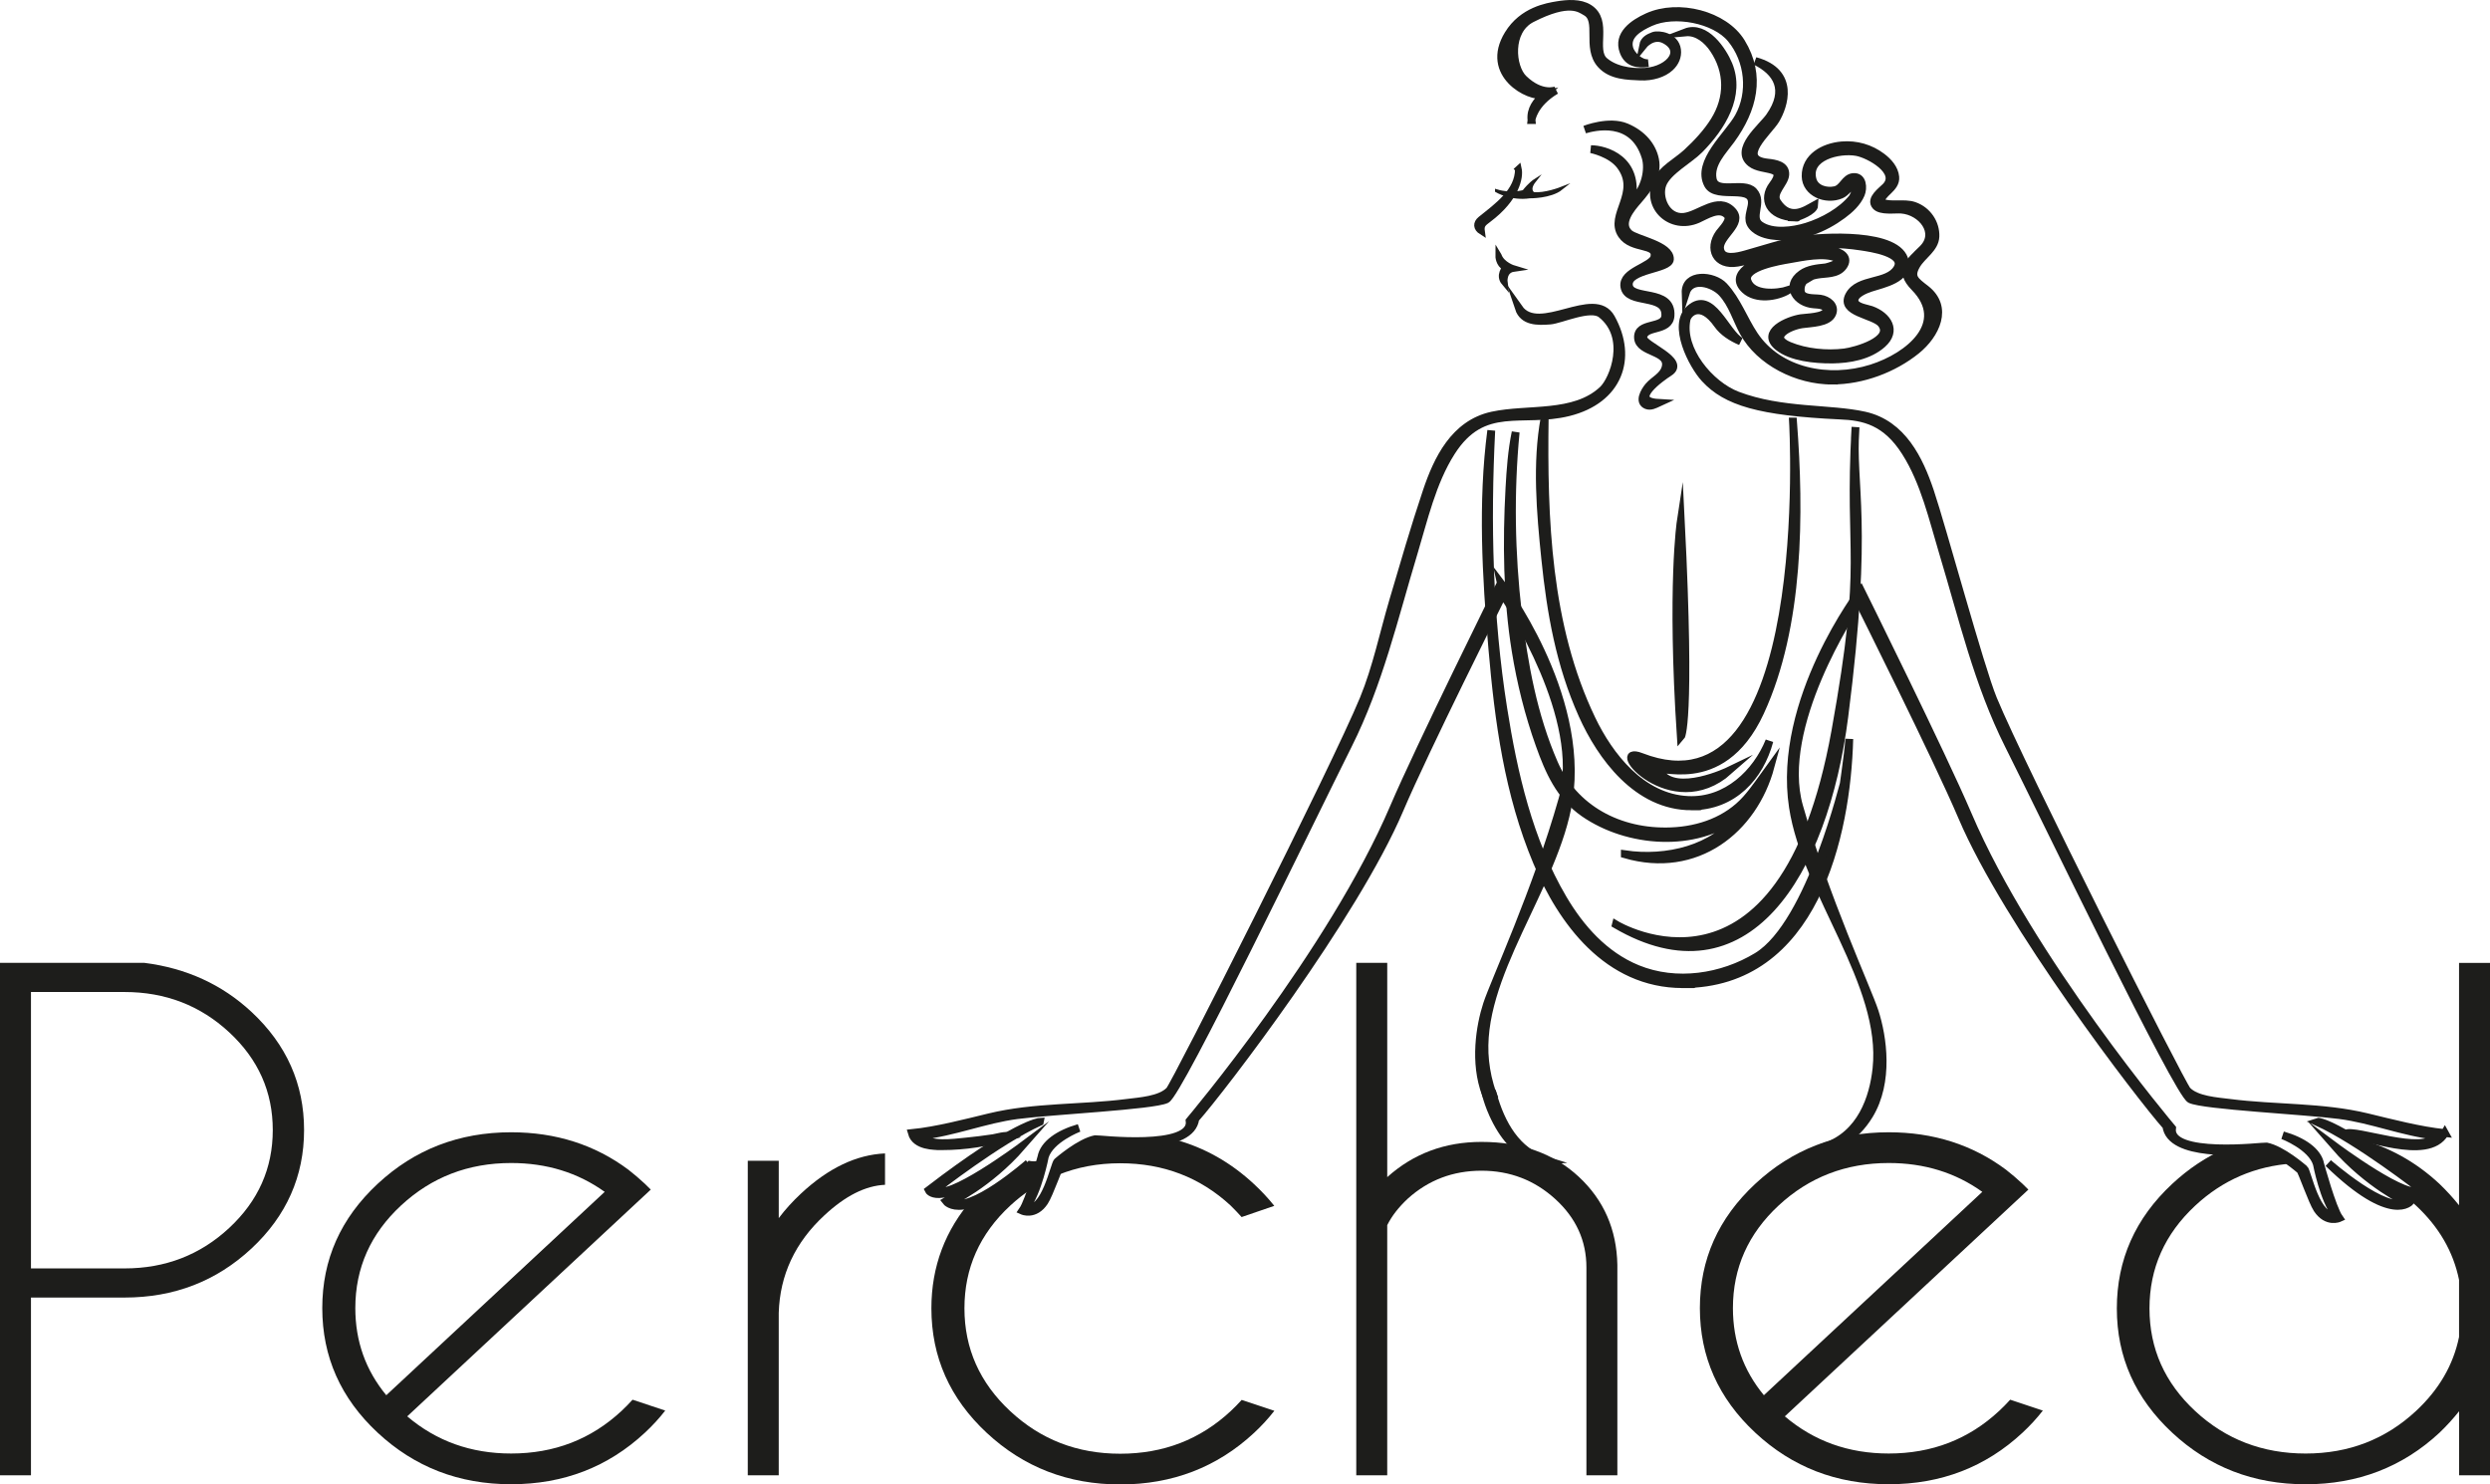 <?xml version="1.0" encoding="UTF-8"?>
<svg xmlns="http://www.w3.org/2000/svg" id="a" viewBox="0 0 1589.72 947.77">
  <defs>
    <style>.b{stroke-width:5px;}.b,.c,.d,.e{fill:#1d1d1b;}.b,.d,.e{stroke:#1d1d1b;stroke-miterlimit:10;}.d{stroke-width:2px;}.e{stroke-width:4px;}</style>
  </defs>
  <g>
    <path class="c" d="M19.77,828.43v113.49H0v-327.17H92.23c26.79,3.41,49.56,13.84,68.3,31.28,22.4,20.86,33.6,46.01,33.6,75.45s-11.2,54.8-33.6,75.66c-22.4,20.86-49.41,31.29-81.03,31.29H19.77Zm0-195.07v176.47h59.73c26.06,0,48.35-8.62,66.87-25.87,18.52-17.24,27.78-38.06,27.78-62.47s-9.26-45.19-27.78-62.37c-18.52-17.18-40.81-25.76-66.87-25.76H19.77Z"></path>
    <path class="c" d="M260.01,904.29c18.59,15.82,40.7,23.72,66.32,23.72,27.52,0,51.02-9.06,70.49-27.2,2.49-2.32,4.83-4.7,7.03-7.16l20.86,6.95c-3.81,4.91-8.13,9.61-12.96,14.11-23.57,21.95-52.05,32.92-85.43,32.92s-61.64-10.97-85.21-32.92c-23.57-21.95-35.36-48.46-35.36-79.54s11.78-57.39,35.36-79.34c23.57-21.95,51.97-32.92,85.21-32.92,28.55,0,53.51,7.97,74.89,23.92,3.51,2.73,7.03,5.73,10.54,9,1.32,1.23,2.56,2.45,3.73,3.68l-14.93,13.9-140.55,130.87Zm126.05-143.34c-17.13-12.27-37.04-18.41-59.73-18.41-27.38,0-50.81,9.03-70.27,27.09-19.47,18.06-29.21,39.91-29.21,65.54,0,21.13,6.59,39.67,19.77,55.62l139.45-129.84Z"></path>
    <path class="c" d="M477.42,741.11h19.77v36.6c4.1-5.45,8.86-10.7,14.27-15.74,17.42-16.22,35.28-24.74,53.58-25.56v20.04c-12.44,.55-25.33,7.02-38.65,19.42-18.74,17.31-28.48,38.1-29.21,62.37v103.67h-19.77v-200.8Z"></path>
    <path class="c" d="M865.9,614.75h19.77v136.8c16.69-14.99,36.75-22.49,60.17-22.49,25.47,0,46.19,7.43,62.15,22.29,15.96,14.86,24.16,33.6,24.6,56.23v134.34h-19.76v-132.71c0-17.04-6.63-31.59-19.88-43.66-13.25-12.07-28.95-18.1-47.11-18.1s-33.82,5.93-47,17.79c-5.86,5.45-10.25,11.11-13.18,16.97v159.7h-19.77v-327.17Z"></path>
    <path class="c" d="M1139.53,904.29c18.59,15.82,40.7,23.72,66.32,23.72,27.52,0,51.02-9.06,70.49-27.2,2.49-2.32,4.83-4.7,7.03-7.16l20.86,6.95c-3.81,4.91-8.13,9.61-12.96,14.11-23.57,21.95-52.05,32.92-85.43,32.92s-61.64-10.97-85.21-32.92c-23.57-21.95-35.36-48.46-35.36-79.54s11.78-57.39,35.36-79.34c23.57-21.95,51.97-32.92,85.21-32.92,28.55,0,53.51,7.97,74.89,23.92,3.51,2.73,7.03,5.73,10.54,9,1.32,1.23,2.56,2.45,3.73,3.68l-14.93,13.9-140.55,130.87Zm126.05-143.34c-17.13-12.27-37.04-18.41-59.73-18.41-27.38,0-50.81,9.03-70.27,27.09-19.47,18.06-29.21,39.91-29.21,65.54,0,21.13,6.59,39.67,19.77,55.62l139.45-129.84Z"></path>
    <path class="c" d="M1569.96,614.75v154.79c-3.81-4.77-7.98-9.34-12.52-13.7-15.34-14.28-32.78-23.85-52.27-28.83,0,0,.01,.01,.02,.02,1.62,2.23,4.34,3.82,6.88,5.44,2.8,.93,4.85,2.69,6.24,4.84,.85,.56,1.65,1.17,2.44,1.81,5.36,.8,8.69,4.22,10.02,8.28,4.76,3.17,9.52,9.27,14.27,11.48-4.27,1.99-8.55,2.41-12.82,2.5,3.55,2.52,6.99,5.28,10.29,8.36,14.64,13.63,23.79,29.45,27.45,47.44v36.4c-3.66,17.86-12.81,33.61-27.45,47.24-19.47,18.13-42.97,27.2-70.49,27.2s-51.02-9.03-70.49-27.09c-19.47-18.06-29.21-39.9-29.21-65.54s9.73-47.51,29.21-65.64c17.51-16.3,38.28-25.28,62.32-26.92,1.89-.13,3.82-.15,5.74-.19-.36-.24-.74-.45-1.08-.71-5.4-4.13-9.64-6.57-16.11-9.08-3.5-1.36-6.79-1.85-10.22-2.07-1.59,.61-3.29,.96-5.01,.96h-12.76c-1.15,.46-2.31,.92-3.44,1.42-12.33,5.41-23.71,12.98-34.14,22.69-23.57,21.95-35.36,48.46-35.36,79.54s11.78,57.39,35.36,79.34c23.57,21.95,51.97,32.92,85.21,32.92s61.85-10.97,85.43-32.92c4.54-4.36,8.71-8.93,12.52-13.7v40.9h19.77v-327.17h-19.77Z"></path>
    <g>
      <path class="c" d="M671.01,749.48c1.67,0,3.18,.23,4.52,.65,12.14-4.93,25.35-7.44,39.65-7.44,27.52,0,51.02,9,70.49,26.99,2.49,2.45,4.83,4.91,7.03,7.36l20.86-7.16c-3.81-4.77-8.13-9.41-12.96-13.9-14.73-13.72-31.38-23.15-49.94-28.29-.98-.27-1.98-.49-2.98-.71-1.94,1.16-4.35,1.87-7.25,1.87-.28,0-.53-.04-.79-.05-1.35,.43-2.76,.68-4.18,.68-3.84,.02-7.54-.03-11.31-.69-1.29,.23-2.67,.29-4.12,.15-.1,0-.18,.02-.28,.02-1.32,0-2.49-.19-3.61-.46-.99-.08-2.01-.13-3.07-.16-1.27,.36-2.64,.62-4.18,.62-1.36,0-2.6-.17-3.74-.45-2.81,.17-5.53,.44-7.92,.74-1.63,.2-4.52,.68-6.54,1.44,.68,.16-3.31,4.24-4.21,4.99-1.06,.89-2.16,1.56-3.28,2.09-.4,.44-.83,.87-1.3,1.26-1.76,2-4.26,3.47-7.52,3.97"></path>
      <path class="c" d="M666.65,742.25c-.92-.35-1.76-.79-2.52-1.3-1.21,.32-2.52,.52-3.97,.52-1.25,0-2.39-.16-3.46-.41-.95,1.25-2.16,2.34-3.63,3.16-.71,.62-1.48,1.18-2.37,1.64-.94,1.07-2.06,2.01-3.42,2.72-1.44,3.75-4.67,6.79-9.63,7.59-1.75,3.72-5.38,6.58-10.82,6.92-1.58,1.13-3.54,1.92-5.86,2.22-17.53,19.99-26.33,43.31-26.33,69.99,0,31.08,11.78,57.6,35.36,79.54,23.57,21.95,51.97,32.92,85.21,32.92s61.85-10.97,85.43-32.92c4.83-4.5,9.15-9.2,12.96-14.11l-20.86-6.95c-2.2,2.45-4.54,4.84-7.03,7.16-19.47,18.13-42.97,27.2-70.49,27.2s-50.81-9.06-70.27-27.2c-19.47-18.13-29.21-40.01-29.21-65.64s9.73-47.47,29.21-65.54c4.24-3.93,8.68-7.41,13.3-10.48,.79-3.72,3.16-7.09,7.1-8.74"></path>
    </g>
  </g>
  <g>
    <g>
      <g>
        <g>
          <path class="b" d="M977.77,76.64c-.76-6.85,3.24-11.93,8-16.13-9.5,2.22-38.41-13.06-22.81-38.58,9.27-15.16,25.13-17.57,31.24-18.6,6.54-1.1,14.56-1.63,20.22,1.93,12.92,8.14,1.52,26.73,9.99,33.87,8.96,7.58,22.97,6.78,22.97,6.78,16.79,.46,29.38-12.82,15.74-20.38-7.84-4.34-14.09,3.47-14.09,3.47,.7-3.56,3.59-4.92,6.58-6.08,3.13-1.22,14.02,.21,15.08,8.91,.53,4.3-1.26,8.16-4.41,11.11-4.28,4-11.58,6.28-19.07,5.91h-.03c-7.96-.38-18.45-.38-25.04-7.66-9.77-10.77-.04-28.24-9.64-33.59-3.75-2.09-10.35-8.15-34.59,4.23-15.11,7.71-12.97,31.02-5.28,38.47,11.47,11.1,20.73,7.33,20.73,7.33-14.49,8.63-15.6,19.01-15.6,19.01Z"></path>
          <path class="b" d="M1049.11,215.56c.55-8.11,16.72-3.41,17.42-13.98,1.19-17.73-25.73-9.47-26.61-19.6-.88-10.23,25.9-9.93,26.22-16.41,.44-9.08-21.61-12.67-25.91-16.5-7.14-6.39,1.06-15.99,5.64-21.25,6.72-7.72,12.77-15.98,10.77-25.96-1.71-8.49-7.92-16.22-18.38-20.64-10.93-4.63-26.43,1.48-26.43,1.48,5.52-1.6,30.82-8.31,38.79,17.69,2.33,7.61,0,20.65-9.01,28.52,5.53-27.34-16.92-33.68-25.84-33.68,0,0,12.67,2.5,18.69,10.47,13.23,17.51-7.62,31.7,.95,44.24,6.66,9.73,22.49,5.01,20.85,14-1.14,6.28-20.71,9.11-19.2,19.07,1.83,12.06,26.85,3.8,26.14,18.52-.42,8.68-18.05,3.68-17.42,14.21,.61,9.92,20.69,7.91,17.55,19.03-1.57,5.56-7.31,7.74-10.82,11.91-2.68,3.19-6.55,9.97-1.19,12.05,2.49,.97,5.19-.48,7.41-1.5-19.51-1.12,1.71-16.16,6.96-19.52,11.38-7.31-16.91-17.33-16.58-22.15Z"></path>
          <path class="b" d="M1169.75,242.99c-22.44,0-46.23-12.01-56.58-30.86-4.56-8.29-7.14-17.94-13.74-25.14-5.65-6.16-19.89-10.59-23.27,.15-.43-13.03,17.81-11.58,24.43-4.47,8.44,9.07,12.61,21.19,19.35,31.3,15.73,23.58,47.66,29.79,74.79,21.26,24.32-7.65,49.98-29.01,27.63-51.82-10.56-10.77-3.45-15.99,5.15-24.47,10.53-10.38-.68-24.15-13.59-25.12-4.29-.32-13.21,1.19-16.33-2.32-3.89-4.37,3.76-9.63,6.35-12.31,9.31-9.63-10.53-20.73-18.62-22.15-11.35-2-32.03,2.94-28.11,17.65,1.58,5.88,8.53,7.97,14.29,6.74,5.16-1.09,6.31-7.86,11.63-8.37,6.35-.62,6.51,7.21,4.93,10.93-2.3,5.4-6.97,9.72-11.77,13.26-11.62,8.59-26.36,14.62-41.44,13.58-5.15-.36-10.78-1.51-14.69-4.86-5.25-4.52-2.97-8.78-1.91-14.34,2.97-15.47-22.34-3.45-27.83-13.73-7.69-14.38,13.21-31.71,19.59-43.22,8.62-15.5,6.63-36.02-4.86-49.95-10.32-12.49-36.11-17.38-51.44-10.47-7.07,3.19-15.94,8.24-13.44,16.84,1.19,4.09,7.01,9.76,12.14,9.22-6.96,.73-13.06,.11-15.87-7.38-4.06-10.81,6.22-18.01,15.38-22.13,19.64-8.85,48.97-1.44,59.77,16.2,13.14,21.44,7.48,43-6.5,62.24-5.33,7.33-13.59,15.38-11.73,25.08,1.97,10.13,19.94,1.15,26.1,7.87,6.42,7.01-2.93,16.63,4.25,21.59,7.88,5.44,21.06,3.58,29.57,.94,10.67-3.3,22.49-9.88,29.31-18.41,.43-.54,4.91-9.32,1.54-8.4-3.37,.91-5.53,4.95-8.82,6.36-9.62,4.15-22.46-1.2-22.62-11.78-.19-12.14,11.52-18.68,23.08-19.66,9.34-.79,18.28,1.83,25.54,7.31,4.24,3.19,8.14,7.59,8.61,12.84,.7,7.54-9.44,10.25-9.15,16.11,5.81,2.77,14.7,.08,21.17,2.31,8.6,2.97,13.98,11.24,13.61,19.68-.34,7.6-8.47,11.94-12.12,18.18-4.51,7.72-.73,10.1,5.91,15.26,15.09,11.72,6.35,29.23-5.91,39.13-14.56,11.75-34.48,19.3-53.79,19.3-9.58,0,10.08,0,0,0Z"></path>
          <path class="b" d="M1146.18,138.82c-17.33-.68-20.89-12.12-14.44-20.65,9.82-12.99-6.51-8.26-13.84-14-11.05-8.66,7.15-22.93,11.89-29.69,12.05-17.15,4.76-28.66-9.15-35.52,25.95,7.16,18.16,28.98,13.03,37.54-4.55,7.59-25.72,25.15-5.15,27.33,4.98,.53,11.71,1.59,11.26,7.74-.41,5.7-8.97,11.57-5.12,17.44,8.13,12.38,18.11,5.11,23.65,2.06-.15,3.55-9.61,7.26-12.14,7.76-.54,.1,3.05,.11,0,0Z"></path>
          <path class="b" d="M1169.32,229.53c-10.68,0-25.52-1.34-33.97-8.07-11.8-9.4,6.19-17.08,14.51-18.33,3.15-.48,15.05-.58,16.04-4.52,1-3.97-5.32-4.09-7.8-4.27-11.12-.77-18.76-11.7-7.91-19.46,4.29-3.07,9.99-3.64,15.18-4.15,1.38-.14,12.82-3.39,7.64-5.88-8.15-3.9-22.61-.67-30.94,.77-5.39,.94-29.34,4.81-26.46,13.6,3.12,9.53,18.78,8.24,26.21,5.98-7.63,4.57-20.65,6.35-27.72-.19-11.1-10.28,7.81-18.51,15.95-20.8,12.3-3.45,26.46-5.59,39.32-4.2,5.63,.61,11.75,4.28,7.28,10.19-3.84,5.05-10.85,4.19-16.61,5.21-5.96,1.06-10.76,3.87-10.39,10.09,.32,5.7,8.22,4.61,12.45,5.19,4.91,.68,9.8,4.46,7.71,9.54-2.52,6.09-13.71,5.97-19.29,6.81-8.51,1.29-21.66,8.12-8.18,13.73,10.54,4.38,23.87,5.64,35.23,4.25,6.82-.83,31.77-7.78,23.59-18.3-4.68-6.01-26.73-6.97-20.54-18.29,6.04-11.07,24.52-6.95,30.58-16.98,6.04-9.99-17.3-13.19-23.11-14.07-13.69-2.09-27.32-2.17-40.95,.32-12.92,2.35-24.99,7.83-37.87,9.99-13.63,2.29-18.71-8.94-11.56-18.92,1.71-2.38,8.05-8.3,5.05-11.5-5.11-5.47-13.58,.35-18.79,2.63-16.96,7.41-33.38-7.71-26.34-24.15,3.21-7.5,13.14-12.57,19.15-18.1,6.69-6.16,12.98-12.89,17.74-20.49,9.21-14.76,9.24-31.5-.66-46.03-3.79-5.56-10.14-11.18-17.76-10.48,12.89-4.93,23.89,11.98,27.41,20.51,8.22,19.91-4.33,39.89-18.48,54.25-6.56,6.66-20.33,13.8-23.61,22.24-3.21,8.3,2.41,22.12,13.79,20.8,9.84-1.15,21.77-13.47,30.8-3.8,7.56,8.09-8.82,16.02-7.86,24.09,.92,7.76,11.3,5.02,16.36,3.61,11.66-3.25,22.98-7.2,35.04-9.1,13.35-2.1,63.15-5.31,66.61,13.8,2.01,11.06-13.66,14.08-21.8,16.72-3.34,1.09-10.82,4.01-10.36,8.36,.42,3.95,7.72,4.67,10.61,5.7,10.7,3.83,16.59,13.4,7.19,21.75-8.52,7.57-21.07,9.91-32.46,9.91-.81,0,5.61,0,0,0Z"></path>
        </g>
        <g>
          <path class="e" d="M969.26,107.93c0,14.3-13.29,23.53-23.93,32.12-3.05,2.47-2.86,5.62,.65,7.83-.61-4.2,.86-5.27,4.28-7.84,18.04-13.54,20.42-27.03,19.23-32.34l-.24,.22Z"></path>
          <path class="e" d="M956.71,163.24s-.07,5.38,4.39,7.66c0,0-4.48,4.89-.59,9.48,0,0-1.07-7.9,5.98-8.91,0,0-7.59-2.27-9.77-8.22Z"></path>
          <path class="d" d="M955.48,121.86s9.27,5.52,21.14,3.76c0,0,13.3,.22,20.2-5.31,0,0-10.69,4.2-17.82,3.31,0,0-4.04-2.21,.71-8.19,0,0-3.09,2-6.89,6.86,0,0-8.07,2.44-17.34-.44Z"></path>
        </g>
      </g>
      <g>
        <g>
          <path class="b" d="M601.59,731.78c-5.14,0-17.05,.06-19.43-8.34,15.75-1.57,34.27-6.43,49.59-10.13,28.74-6.94,58.49-5.41,87.77-9.16,7.92-1.01,21.31-1.78,27.15-7.93,3.78-3.97,106.11-206.56,123.94-249.91,8.26-20.07,12.72-42.02,18.85-62.73,6.91-23.35,13.65-46.79,21.43-69.9,6.79-20.17,17.54-43.08,41.81-48.35,22.83-4.95,52.38,.56,70.53-16.42,6.97-6.52,17.57-33.79-.93-48.38-6.87-5.42-25.8,3.56-32.68,4.11-8.16,.64-17.05,.72-19.93-7.86,12.92,18.25,48.24-12.95,58.9,6.17,14.42,25.89,4.55,52.34-27.11,60.22-29.73,7.4-54.44-6.76-74.94,25.45-12.25,19.23-17.57,43.11-24.01,64.42-12.55,41.54-22.2,83.49-41.86,122.68-24.49,48.79-108.01,222.35-116.02,226.16-8.51,4.06-73.03,7.17-95.24,10.08-20.74,2.71-40.57,10.94-61.52,13.27,5.34,6.8,21.03,4.33,28.48,3.65,5.92-.54,11.82-1.35,17.7-2.2,2.35-.35,8.02-2.17,10.34-1.13-14.01,3.86-28.1,6.23-42.8,6.23-7.78,0,.7,0,0,0Z"></path>
          <path class="b" d="M663.86,716.23s-15.21,.89-70.96,43.65c0,0,5.06,10.62,38.63-11.79,0,0-15.52,12.09-27.55,18.88,0,0,11.72,15.48,52.58-24.33,0,0-37.37,32.88-49.41,24.77,0,0,23.76-10.91,45.3-35.54,0,0-49.1,36.57-54.8,27.44,0,0,39.6-30.97,66.21-43.07Z"></path>
        </g>
        <g>
          <path class="b" d="M1560.9,723.44c-15.75-1.57-34.27-6.43-49.59-10.13-28.74-6.94-58.49-5.41-87.78-9.16-7.9-1.01-21.29-1.78-27.13-7.93-3.78-3.97-106.11-206.56-123.94-249.91-8.26-20.07-32.5-109.52-40.28-132.64-6.79-20.17-17.58-42.96-41.8-48.35-22.24-4.95-52.97-2.14-81.14-12.85-17.65-6.7-36.54-29.48-32.46-48.59,.8-3.75,8.77-12.44,19.85,3.29,3.4,4.83,8.99,8.36,14.66,10.78-9.59-5.31-18.47-33.12-32.39-20.76-11.65,10.33,1.56,35.85,9.53,44.49,13.73,14.9,35.04,21.19,86.06,23.59,15.67,.59,29.63,3.82,42.04,23.32,12.25,19.23,17.58,43.11,24.01,64.42,12.55,41.54,22.19,83.49,41.86,122.68,24.48,48.79,108.01,222.35,116.02,226.16,8.52,4.06,73.02,7.17,95.23,10.08,20.75,2.71,40.58,10.94,61.52,13.27-7.1,12.69-52.19-4.89-57.76-1.32-15.39-8.74-18.2-7.67-18.2-7.67,26.6,12.1,66.2,43.07,66.2,43.07-5.7,9.14-54.8-27.44-54.8-27.44,21.54,24.63,45.3,35.54,45.3,35.54-12.05,8.11-49.41-24.77-49.41-24.77,40.85,39.81,52.57,24.33,52.57,24.33-12.03-6.79-27.56-18.88-27.56-18.88,33.58,22.41,38.65,11.79,38.65,11.79-21.96-16.84-37.62-27.18-48.55-33.54,4.97-3.62,48.22,16.3,59.28-2.89Z"></path>
          <path class="b" d="M1481.35,743.38c-1.57-8.21-10.93-14.82-23.94-18.55,0,0,18.46,7.06,21.79,18.34,0,0,4.32,22.86,12.17,32.69-12.41,3.59-18.33-28.16-20.24-29.55-.69-.51-14.17-12.38-24.28-14.35-1.09-.21-62.67,7.24-60.14-11.69,0,0-90.92-107.63-130.36-200.14-16.28-38.17-68.33-143.2-68.33-143.2,0,0-53.76,70.29-43.32,138.41,8.43,55.02,59.12,112.83,53.34,166.89-2.01,18.85-9.87,42.09-33.11,50.01,.09,.31,.17,.62,.24,.93,6.88-1.34,18.85-5.88,28.2-21.19,12.97-21.29,8.73-49.99,3.48-66.12-4.65-14.25-31.68-72.55-48.24-131.09-14.4-50.9,33.96-124.55,38.17-130.55,1.49,3.07,49.68,99.19,65.88,137.27,29.08,68.34,113.88,178.88,130.43,197.52,2.54,19.46,47.18,16.42,63.57,14.88,9.02,1.76,21.02,12.44,21.86,13.05,1.06,.77,7.76,20.24,10.92,25,6.18,9.28,14.01,5.75,14.01,5.75-4.51-6.42-12.1-34.29-12.1-34.29Z"></path>
        </g>
        <path class="b" d="M1073.11,332.51s-6.34,41.29,0,138.04c0,0,6.57-7.11,0-138.04Z"></path>
      </g>
      <g>
        <path class="b" d="M1144.73,269.13s14.88,257.47-96.91,214.1c-22.8-8.85,19,41.57,56.06,8.84,0,0-33.85,16.37-44.07,.89-5.07-7.67,38.64,16.52,63.99-38.34,25.34-54.87,25.4-127.35,20.94-185.49Z"></path>
        <path class="b" d="M1031.67,590.26s106.23,64.34,140.1-123.4c20.43-113.27,8.09-108.85,12.87-194.18-2.89,38.44,8.98,58.79-7.17,184.89-12.92,100.94-63.02,181.02-145.8,132.7Z"></path>
        <path class="b" d="M1079.9,514.81c-34.68,0-57.74-31.86-69.65-58.44-14.37-32.07-20.17-65.2-23.7-99.63-3.01-29.39-5.8-60.87-.35-90.24-.91,64.26,1.33,133.23,30.07,192.87,11.14,23.11,31.62,50.01,61.47,51.4,24.73,1.15,43.74-17.42,51.91-37.69-6.11,22.75-22.97,41.72-49.75,41.72-2.16,0,13.01,0,0,0Z"></path>
        <path class="b" d="M1037.38,545.4c26.45,3.88,57.24-3.12,72.53-24.97-27.57,21.33-70.86,17.88-98.56-1.31-15.52-10.75-22.51-27.03-28.42-43.61-6.93-19.4-11.99-39.74-15.26-59.95-5.5-33.93-5.84-69.5-3.98-103.75,.65-11.97,1.52-24.11,3.97-35.9-3.69,38.44-3.03,77.33,1.45,115.69,3.77,32.36,9.84,65.48,23.06,95.78,12.6,28.86,41.4,44.7,74.77,43.38,18.32-.72,35.91-7.13,47.84-20.46,5.78-6.44,10.5-13.83,15.58-20.77-10.88,40.21-47.29,69.21-92.98,55.89h0Z"></path>
        <path class="b" d="M1074.36,628.33c-48.14,0-77.25-40.31-93-77.79-18.41-43.8-24.58-89.98-28.59-136.55-3.95-45.82-6.69-93.3-.69-139.13-3,59.13-1.6,118.82,7.65,177.46,6.52,41.34,16.34,84.43,38.13,121.41,10.95,18.58,26.21,36.15,47.5,44.86,24.9,10.19,54.01,5.64,76.39-7.92,34.66-21,56.37-115.59,55.52-110.51-1.57,9.39,2.84-18.88,3.38-28.38-1.62,61.46-22.35,156.56-106.28,156.56-.72,0,16.14,0,0,0Z"></path>
      </g>
    </g>
    <g>
      <path class="b" d="M952.91,710.78c14.05,31.64,34.06,30.17,34.06,30.17-18.52-5.58-28.62-23.16-33.96-42.57h-4.46c1.16,4.27,2.59,8.43,4.36,12.4Z"></path>
      <path class="b" d="M958.21,372.27s-52.04,105.04-68.32,143.2c-39.44,92.51-130.36,200.14-130.36,200.14,2.52,18.93-59.05,11.49-60.14,11.69-10.12,1.97-23.6,13.84-24.29,14.35-1.91,1.39-7.84,33.15-20.24,29.55,7.84-9.84,12.17-32.69,12.17-32.69,3.32-11.28,21.79-18.34,21.79-18.34-13,3.74-22.36,10.35-23.92,18.55,0,0-7.6,27.87-12.12,34.29,0,0,7.84,3.53,14.01-5.75,3.17-4.76,9.87-24.22,10.93-25,.83-.61,12.84-11.29,21.85-13.05,16.39,1.54,61.02,4.59,63.56-14.88,16.56-18.64,101.37-129.19,130.45-197.52,16.2-38.08,64.39-134.2,65.88-137.27,4.2,6,52.56,79.65,38.16,130.55-16.56,58.54-43.59,116.84-48.23,131.09-4.55,13.96-8.32,37.33-.84,57.17h4.42c-2.6-6.91-4.07-14.13-4.79-20.8-5.76-54.07,44.91-111.88,53.36-166.89,10.43-68.12-43.33-138.41-43.33-138.41Z"></path>
    </g>
  </g>
</svg>
